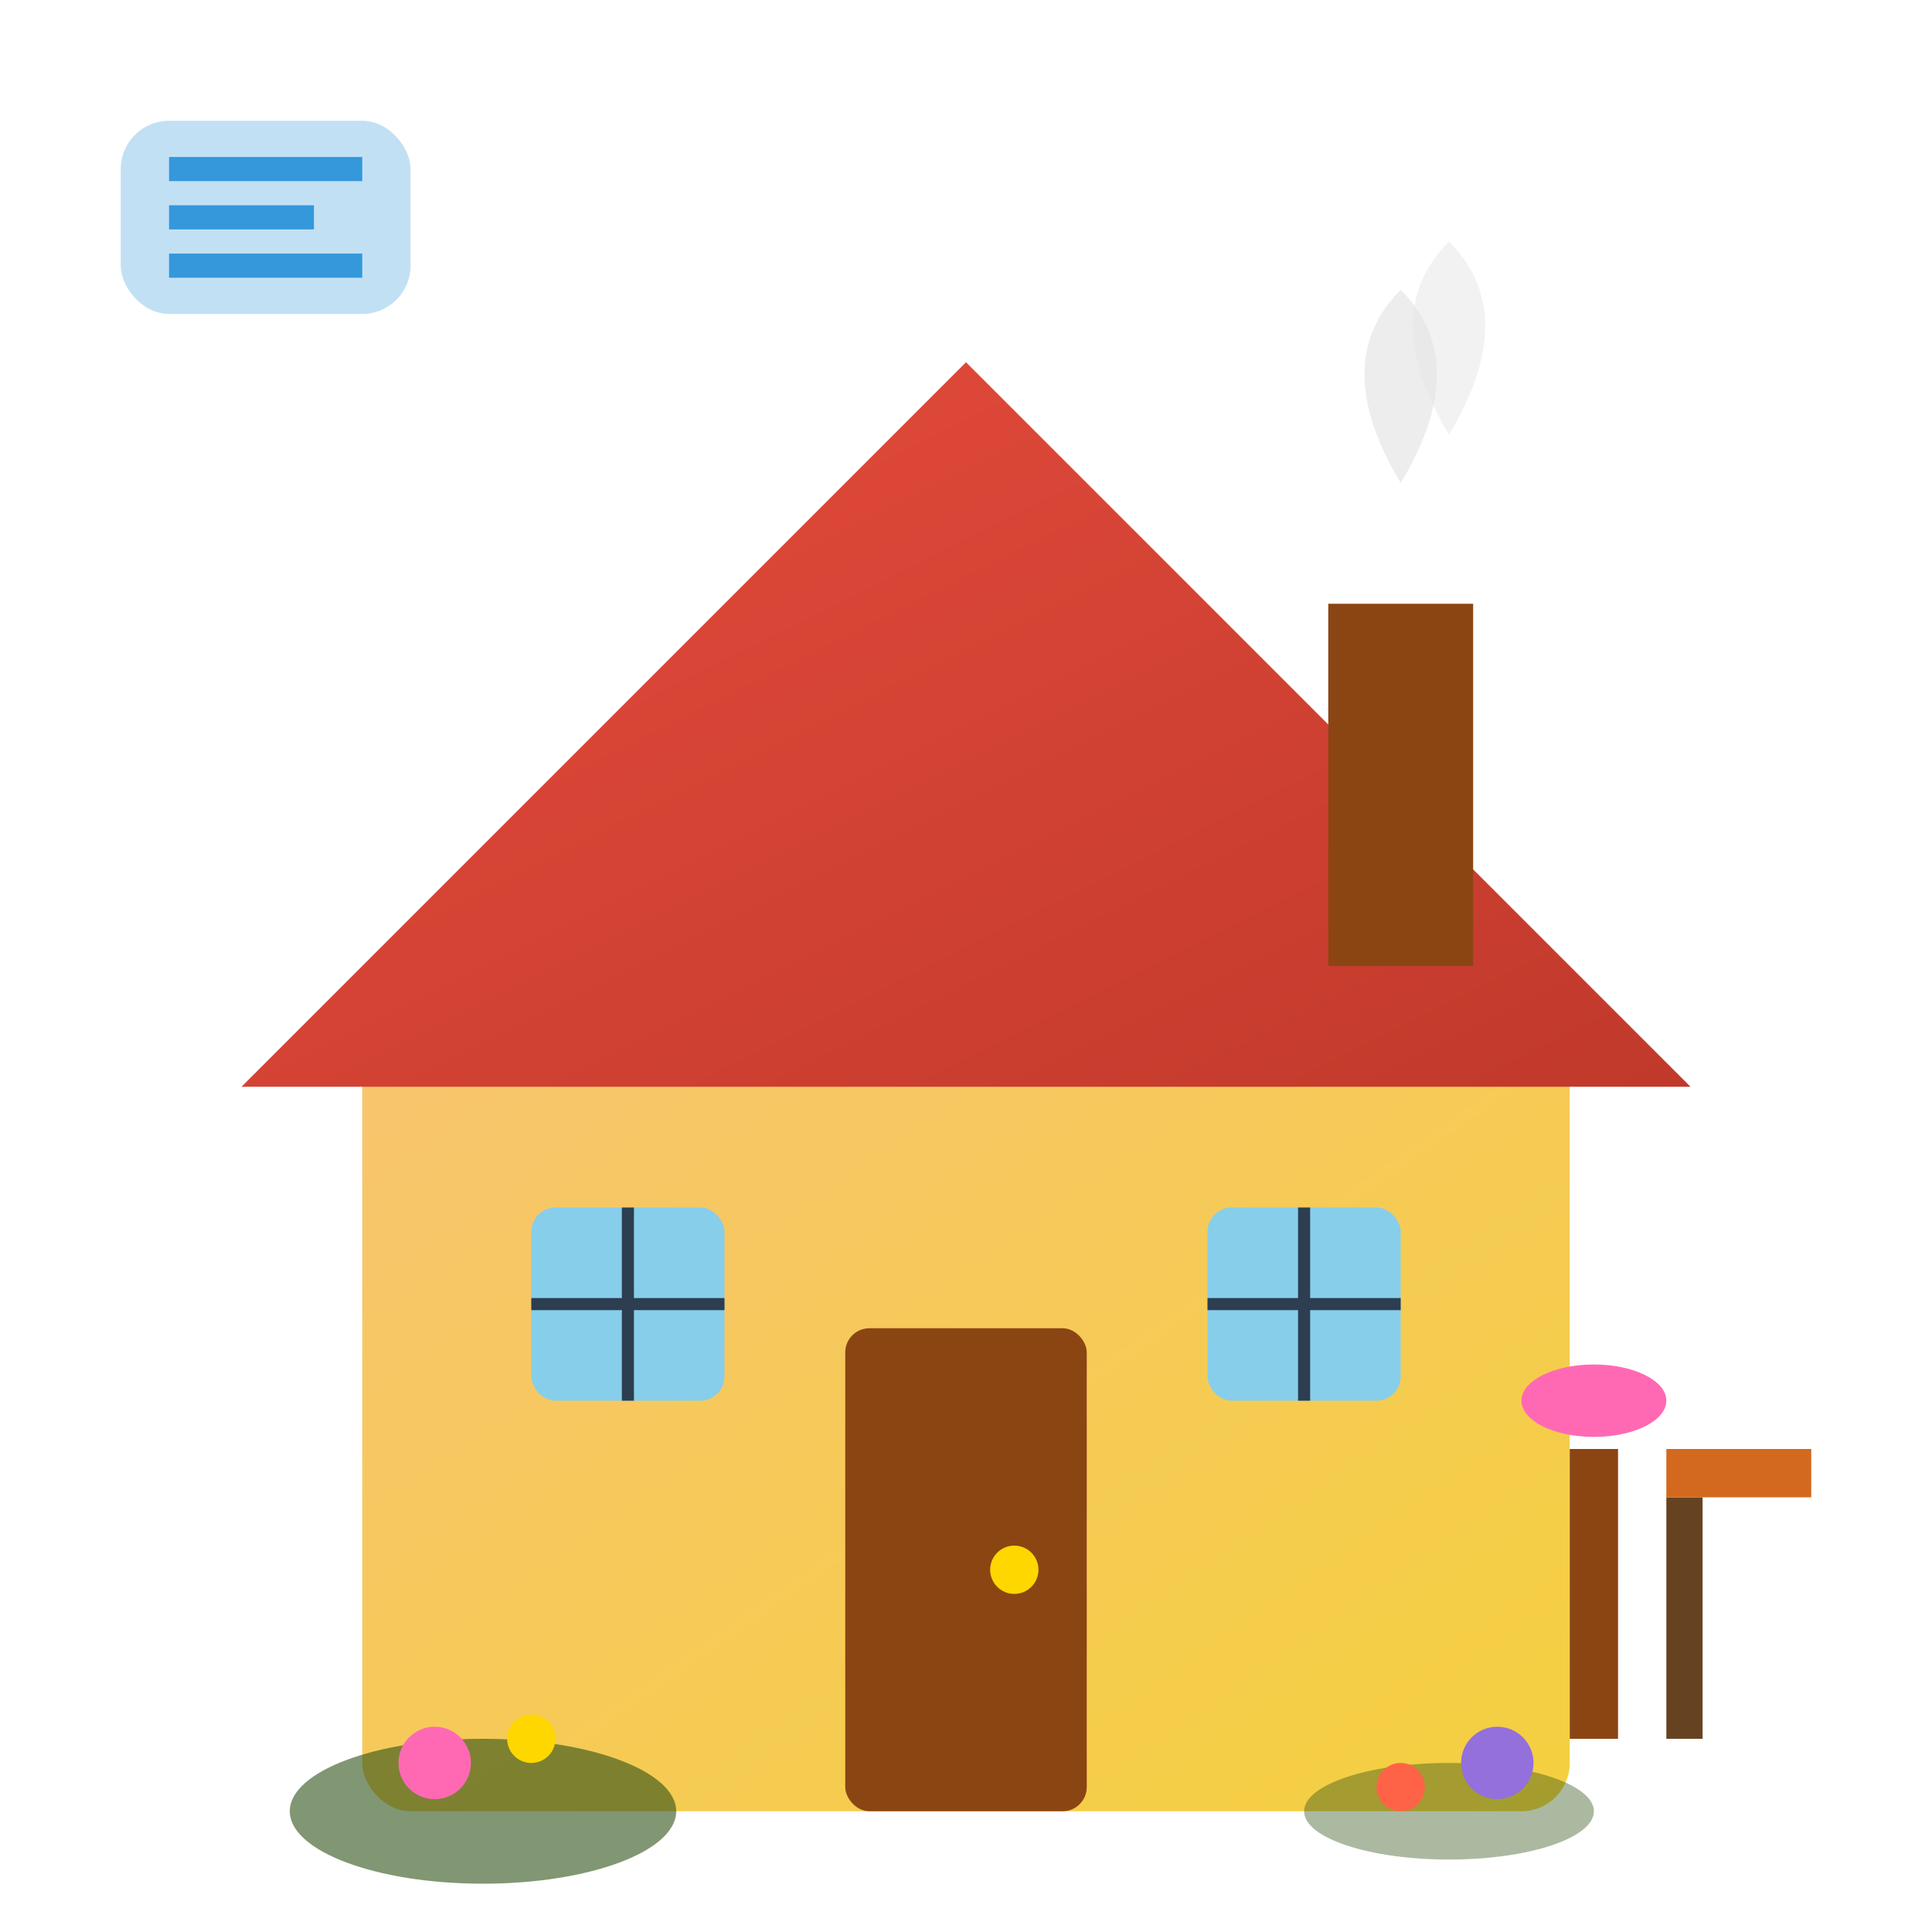 <svg xmlns="http://www.w3.org/2000/svg" width="80" height="80" viewBox="0 0 80 80">
    <defs>
        <linearGradient id="homeGradient" x1="0%" y1="0%" x2="100%" y2="100%">
            <stop offset="0%" style="stop-color:#e74c3c"/>
            <stop offset="100%" style="stop-color:#c0392b"/>
        </linearGradient>
        <linearGradient id="houseGradient" x1="0%" y1="0%" x2="100%" y2="100%">
            <stop offset="0%" style="stop-color:#f8c471"/>
            <stop offset="100%" style="stop-color:#f4d03f"/>
        </linearGradient>
    </defs>
    
    <!-- House base -->
    <rect x="15" y="40" width="50" height="35" fill="url(#houseGradient)" rx="2"/>
    
    <!-- Roof -->
    <path d="M10 45 L40 15 L70 45 Z" fill="url(#homeGradient)"/>
    
    <!-- Door -->
    <rect x="35" y="55" width="10" height="20" fill="#8b4513" rx="1"/>
    <circle cx="42" cy="65" r="1" fill="#ffd700"/>
    
    <!-- Windows -->
    <rect x="22" y="50" width="8" height="8" fill="#87ceeb" rx="1"/>
    <line x1="26" y1="50" x2="26" y2="58" stroke="#2c3e50" stroke-width="0.5"/>
    <line x1="22" y1="54" x2="30" y2="54" stroke="#2c3e50" stroke-width="0.5"/>
    
    <rect x="50" y="50" width="8" height="8" fill="#87ceeb" rx="1"/>
    <line x1="54" y1="50" x2="54" y2="58" stroke="#2c3e50" stroke-width="0.5"/>
    <line x1="50" y1="54" x2="58" y2="54" stroke="#2c3e50" stroke-width="0.5"/>
    
    <!-- Chimney -->
    <rect x="55" y="25" width="6" height="15" fill="#8b4513"/>
    
    <!-- Smoke -->
    <path d="M58 20 Q55 15 58 12 Q61 15 58 20" fill="#e6e6e6" opacity="0.7"/>
    <path d="M60 18 Q63 13 60 10 Q57 13 60 18" fill="#e6e6e6" opacity="0.5"/>
    
    <!-- Garden -->
    <ellipse cx="20" cy="75" rx="8" ry="3" fill="#2d5016" opacity="0.6"/>
    <ellipse cx="60" cy="75" rx="6" ry="2" fill="#2d5016" opacity="0.4"/>
    
    <!-- Flowers -->
    <circle cx="18" cy="73" r="1.5" fill="#ff69b4"/>
    <circle cx="22" cy="72" r="1" fill="#ffd700"/>
    <circle cx="58" cy="74" r="1" fill="#ff6347"/>
    <circle cx="62" cy="73" r="1.5" fill="#9370db"/>
    
    <!-- Organization elements -->
    <g transform="translate(5, 5)">
        <rect x="0" y="0" width="12" height="8" fill="#3498db" opacity="0.3" rx="2"/>
        <line x1="2" y1="2" x2="10" y2="2" stroke="#3498db" stroke-width="1"/>
        <line x1="2" y1="4" x2="8" y2="4" stroke="#3498db" stroke-width="1"/>
        <line x1="2" y1="6" x2="10" y2="6" stroke="#3498db" stroke-width="1"/>
    </g>
    
    <!-- Cleaning tools -->
    <g transform="translate(65, 60)">
        <rect x="0" y="0" width="2" height="12" fill="#8b4513"/>
        <ellipse cx="1" cy="-2" rx="3" ry="1.5" fill="#ff69b4"/>
        <rect x="4" y="2" width="1.5" height="10" fill="#654321"/>
        <rect x="4" y="0" width="6" height="2" fill="#d2691e"/>
    </g>
</svg>
